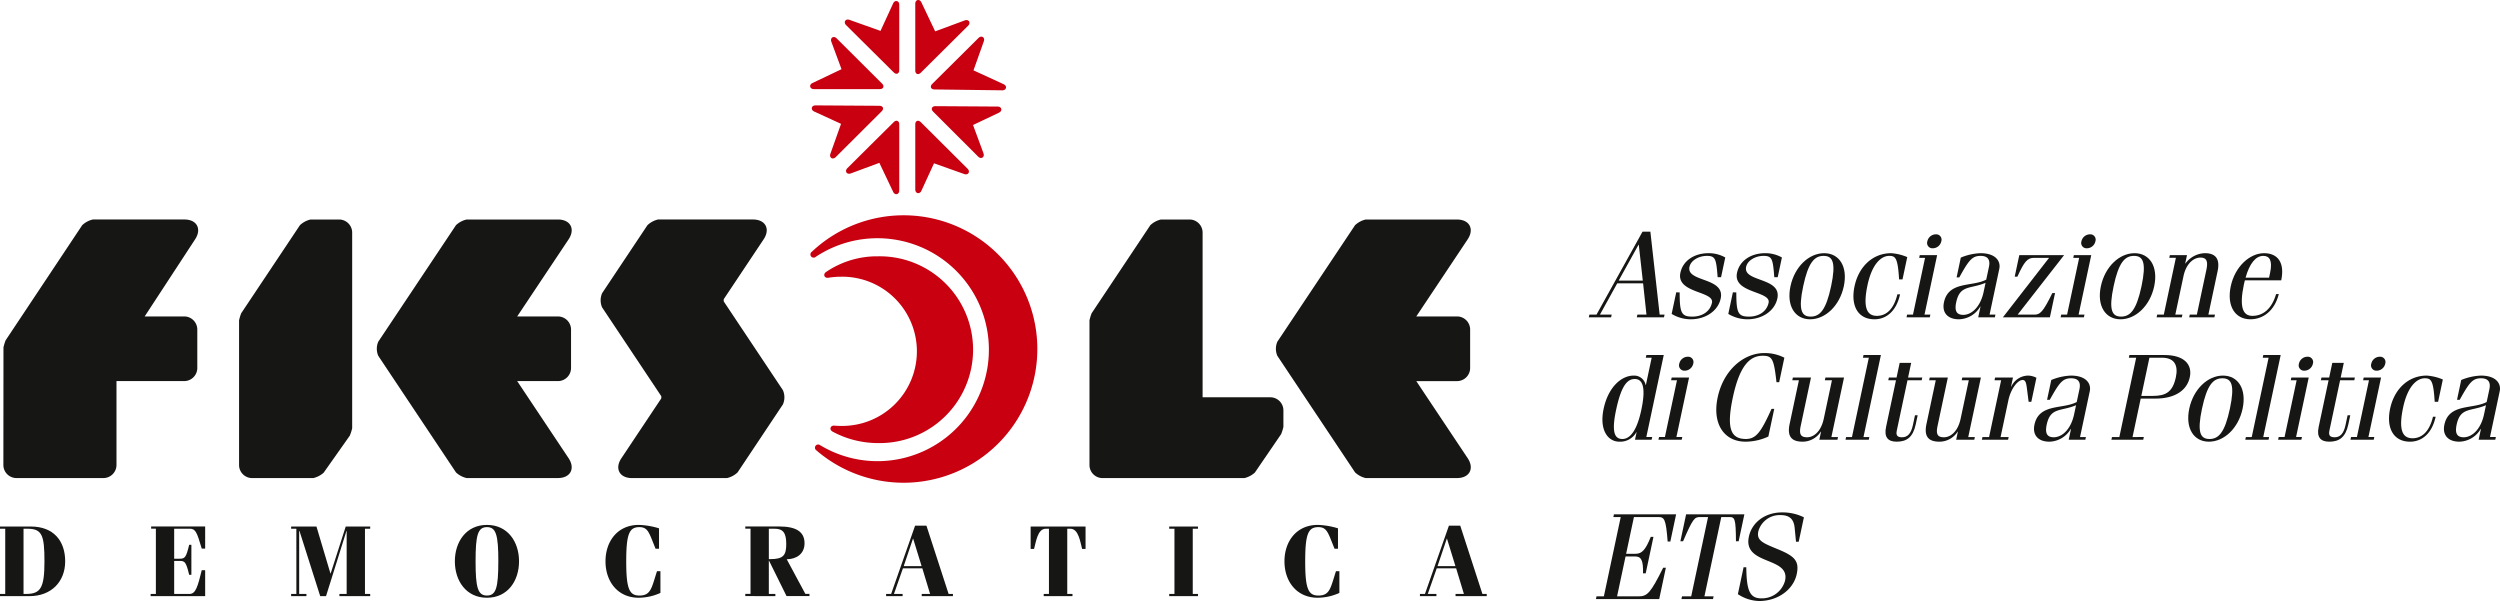 <svg xmlns="http://www.w3.org/2000/svg" width="541.703" height="130.228" viewBox="0 0 541.703 130.228">
  <g id="LOGO" transform="translate(-155.219 -81.033)">
    <g id="Raggruppa_594" data-name="Raggruppa 594">
      <path id="Tracciato_5643" data-name="Tracciato 5643" d="M173.029,129.83a4.95,4.95,0,0,1,2.307-1.237h19.846c2.692,0,3.792,2.034,2.319,4.288L186.566,149.6H195.2a2.845,2.845,0,0,1,2.77,2.771v8.465a2.846,2.846,0,0,1-2.77,2.771H180.46V181.85a2.845,2.845,0,0,1-2.771,2.771H158.721a2.845,2.845,0,0,1-2.771-2.772l.02-25.536a10.667,10.667,0,0,1,.464-1.534Zm47.178,0a4.961,4.961,0,0,1,2.3-1.234h6.252a2.846,2.846,0,0,1,2.77,2.771v42.45a9.88,9.88,0,0,1-.506,1.6l-5.669,8.037a5.17,5.17,0,0,1-2.264,1.173h-13.3a2.845,2.845,0,0,1-2.771-2.771V150.442a10.538,10.538,0,0,1,.466-1.536Zm33.808,0a4.966,4.966,0,0,1,2.305-1.234h19.792c2.711,0,3.809,2.053,2.306,4.307l-11.135,16.7h8.9a2.845,2.845,0,0,1,2.77,2.771v8.465a2.846,2.846,0,0,1-2.77,2.771h-8.9l11.135,16.7c1.5,2.256.4,4.308-2.306,4.308H256.32a4.964,4.964,0,0,1-2.305-1.233l-16.829-25.245a3.879,3.879,0,0,1,0-3.073Zm150.457,0a4.961,4.961,0,0,1,2.306-1.234h6.252a2.845,2.845,0,0,1,2.77,2.77v35.753h14.738a2.845,2.845,0,0,1,2.771,2.771v3.634a10.435,10.435,0,0,1-.483,1.564l-5.695,8.332a5.056,5.056,0,0,1-2.288,1.207l-30.784,0a2.845,2.845,0,0,1-2.771-2.769v-31.41a10.75,10.75,0,0,1,.465-1.537Zm-92.43,16.519,12.823,19.234a3.871,3.871,0,0,1,0,3.073l-9.825,14.739a4.964,4.964,0,0,1-2.305,1.233H292.17c-2.711,0-3.81-2.052-2.306-4.308l8.641-12.961.012-.24-.012-.239L285.683,147.64a3.88,3.88,0,0,1,0-3.075l9.826-14.738a4.961,4.961,0,0,1,2.3-1.234h20.565c2.711,0,3.809,2.053,2.306,4.307l-8.642,12.963-.011.239Zm136.787-16.515a4.961,4.961,0,0,1,2.3-1.234h19.792c2.711,0,3.809,2.053,2.306,4.307L462.1,149.6H471a2.845,2.845,0,0,1,2.771,2.771v8.465A2.846,2.846,0,0,1,471,163.611h-8.9l11.135,16.7c1.5,2.256.4,4.308-2.306,4.308H451.134a4.959,4.959,0,0,1-2.3-1.233L432,158.143a3.879,3.879,0,0,1,0-3.073Z" fill="#161615"/>
      <path id="Tracciato_5644" data-name="Tracciato 5644" d="M345.581,110.761l3.306-3.277c.548-.543,1.182-.278,1.182.493v14.328c0,.9-.934,1.112-1.321.3l-2.989-6.287-6.2,2.3c-.849.314-1.372-.506-.731-1.143l6.125-6.093Zm-13.946-5.568c-.823-.378-.611-1.331.295-1.325l13.851.089c.771,0,1.032.642.486,1.186l-9.973,9.942c-.637.635-1.445.124-1.144-.725l2.308-6.491Zm32.634-19.742c.849-.313,1.373.507.731,1.145L354.725,96.8c-.548.545-1.184.279-1.184-.492V81.838c0-.9.935-1.111,1.321-.3l2.99,6.288Zm8.419,13.828c.825.379.608,1.337-.3,1.324l-14.7-.19c-.769-.01-1.026-.645-.48-1.188l10.042-9.97c.638-.633,1.444-.122,1.143.725l-2.238,6.295Zm-4.37,14.966c.314.848-.5,1.372-1.141.732l-9.765-9.756c-.55-.55-.282-1.192.5-1.186l13.477.086c.9.006,1.105.936.294,1.322l-5.628,2.675Zm-13.452,8.129c-.377.821-1.325.613-1.325-.29v-14.1c0-.772.637-1.037,1.184-.491L364.88,117.6c.639.636.126,1.449-.723,1.147L357.6,116.42Zm-19.51-32.3c-.314-.847.5-1.371,1.141-.734l9.854,9.813c.548.547.284,1.187-.491,1.187H331.572c-.9,0-1.111-.935-.3-1.321l6.288-2.99Zm10.653-2.346,2.735-5.954c.378-.821,1.325-.613,1.325.292V96.237c0,.772-.635,1.037-1.183.492l-10.329-10.25c-.64-.634-.127-1.449.722-1.147Zm-11.281,53.49c-.891.149-1.252-.751-.505-1.26a19.636,19.636,0,0,1,11.289-3.387,20.237,20.237,0,1,1,0,40.469,20.764,20.764,0,0,1-9.879-2.479c-.8-.431-.518-1.379.388-1.3q.732.062,1.483.061a16.167,16.167,0,1,0,0-32.331A16.712,16.712,0,0,0,334.728,141.215Zm10.784,39.741A24.154,24.154,0,1,0,331.954,136.7a.692.692,0,1,1-.86-1.084,28.975,28.975,0,1,1,1,42.986.692.692,0,1,1,.809-1.123A23.967,23.967,0,0,0,345.512,180.956Z" fill="#c80010" fill-rule="evenodd"/>
      <g id="Raggruppa_593" data-name="Raggruppa 593">
        <path id="Tracciato_5645" data-name="Tracciato 5645" d="M160.319,195.6h.85c3.161,0,3.684,1.4,3.684,7.062s-.784,7.064-3.945,7.064h-.589Zm-3.967,14.126h-1.133v.478h6.408c4.687,0,7.717-3.117,7.717-7.542s-2.507-7.542-7.455-7.542h-6.67v.48h1.133Z" fill="#161615" fill-rule="evenodd"/>
        <path id="Tracciato_5646" data-name="Tracciato 5646" d="M188.993,209.725h-1.134v.478h11.815V204.58h-.741c-.85,3.487-1.308,5.145-2.616,5.145H192.96v-7.151h1.221c1.089,0,1.373.262,2.027,3.008h.479v-6.495h-.479c-.654,2.746-.938,3.008-2.027,3.008H192.96v-6.5h3.379c1.264,0,1.548.762,2.594,4.316h.741v-4.8H187.968v.48h1.025Z" fill="#161615" fill-rule="evenodd"/>
        <path id="Tracciato_5647" data-name="Tracciato 5647" d="M219.436,209.725H218.3v.479h3.314v-.479h-1.57V196.078h.065L224.6,210.2h1.264l4.426-14.125h.043v13.646h-1.569v.479h6.67v-.479H234.3V195.6h1.134v-.48h-5.3l-3.27,10.18h-.043l-3.03-10.18H218.3v.48h1.133Z" fill="#161615" fill-rule="evenodd"/>
        <path id="Tracciato_5648" data-name="Tracciato 5648" d="M260.731,194.77c-4.533,0-6.953,3.705-6.953,7.891s2.42,7.892,6.953,7.892,6.954-3.706,6.954-7.892S265.266,194.77,260.731,194.77Zm2.464,7.891c0,5.69-.48,7.412-2.464,7.412s-2.463-1.722-2.463-7.412.48-7.411,2.463-7.411S263.2,196.973,263.2,202.661Z" fill="#161615" fill-rule="evenodd"/>
        <path id="Tracciato_5649" data-name="Tracciato 5649" d="M298.016,195.512a16.637,16.637,0,0,0-4.382-.742c-4.621,0-7.215,3.576-7.215,7.891s2.594,7.892,7.215,7.892a11.544,11.544,0,0,0,4.687-1.046V204.8h-.741c-1.178,3.6-1.287,5.275-3.815,5.275-2.2,0-2.855-1.482-2.855-7.412s.653-7.411,2.855-7.411c1.94,0,2.136,1.373,3.509,4.686h.742Z" fill="#161615" fill-rule="evenodd"/>
        <path id="Tracciato_5650" data-name="Tracciato 5650" d="M321.81,195.6H323.1c1.744,0,2.485.85,2.485,3.292s-.61,3.292-3.422,3.292h-.35Zm1.417,14.6v-.478H321.81v-7.2h.044l3.793,7.673h4.971v-.478h-.894l-4.033-7.5c2.136-.022,3.858-1.2,3.858-3.465,0-2.551-1.9-3.641-5.493-3.641H316.71v.48h1.134v14.126H316.71v.478Z" fill="#161615" fill-rule="evenodd"/>
        <path id="Tracciato_5651" data-name="Tracciato 5651" d="M353.041,197.757h.044l1.831,5.951h-3.88ZM350.8,210.2v-.478h-1.875l1.94-5.537h4.207l1.679,5.537h-1.81v.478H361.7v-.478h-.937l-4.8-14.781H353.5l-5.188,14.781h-1.089v.478Z" fill="#161615" fill-rule="evenodd"/>
        <path id="Tracciato_5652" data-name="Tracciato 5652" d="M387.605,210.2v-.478h-1.133V195.6h.675c1.788,0,2.137,2.876,2.551,4.381h.741v-4.861h-11.9v4.861h.741c.413-1.5.762-4.381,2.528-4.381h.7v14.126h-1.134v.478Z" fill="#161615" fill-rule="evenodd"/>
        <path id="Tracciato_5653" data-name="Tracciato 5653" d="M414.8,209.725h-1.134V195.6H414.8v-.48h-6.234v.48H409.7v14.126h-1.133v.479H414.8Z" fill="#161615" fill-rule="evenodd"/>
        <path id="Tracciato_5654" data-name="Tracciato 5654" d="M445.135,195.512a16.638,16.638,0,0,0-4.382-.742c-4.621,0-7.215,3.576-7.215,7.891s2.594,7.892,7.215,7.892a11.54,11.54,0,0,0,4.687-1.046V204.8H444.7c-1.177,3.6-1.286,5.275-3.815,5.275-2.2,0-2.855-1.482-2.855-7.412s.654-7.411,2.855-7.411c1.94,0,2.136,1.373,3.51,4.686h.741Z" fill="#161615" fill-rule="evenodd"/>
        <path id="Tracciato_5655" data-name="Tracciato 5655" d="M468.712,197.757h.044l1.831,5.951h-3.881ZM466.467,210.2v-.478h-1.875l1.94-5.537h4.208l1.678,5.537h-1.809v.478h6.757v-.478h-.937l-4.8-14.781H469.17l-5.188,14.781h-1.09v.478Z" fill="#161615" fill-rule="evenodd"/>
      </g>
    </g>
    <g id="Raggruppa_598" data-name="Raggruppa 598">
      <g id="Raggruppa_595" data-name="Raggruppa 595">
        <path id="Tracciato_5656" data-name="Tracciato 5656" d="M514.739,210.836l1.444-6.79H515.6c-2.732,5.49-3.441,6.206-5.324,6.206h-4.668l1.838-8.646h2.069c1.326,0,1.787.823,1.715,3.66h.583l1.68-7.9h-.583c-1.134,2.837-1.945,3.659-3.272,3.659h-2.068l1.691-7.956h5.252c1.326,0,1.676.345,2.055,5.3h.583l1.251-5.888H504.928l-.123.584H506.4l-3.653,17.186h-1.592l-.123.584Z" fill="#161615" fill-rule="evenodd"/>
        <path id="Tracciato_5657" data-name="Tracciato 5657" d="M519.556,210.836H526.4l.124-.584h-1.989l3.653-17.186h1.724c1.193,0,1.428.265,1.456,5.251h.584l1.24-5.835H520.566l-1.24,5.835h.584c2.147-4.986,2.5-5.251,3.689-5.251h1.723l-3.653,17.186H519.68Z" fill="#161615" fill-rule="evenodd"/>
        <path id="Tracciato_5658" data-name="Tracciato 5658" d="M533.023,203.94l-1.24,5.835a8.661,8.661,0,0,0,4.617,1.486c4.085,0,7.426-2.494,8.137-5.835.619-2.918-.545-3.926-4.155-5.411-3.293-1.353-4.586-1.883-4.163-3.873a4.8,4.8,0,0,1,4.749-3.5c1.724,0,2.894.61,3.112,2.705l.3,3.077h.584l1.127-5.3a10.469,10.469,0,0,0-4.76-1.061c-3.607,0-6.5,2.122-7.164,5.251-1.336,6.287,8.965,4.244,7.849,9.5a5.194,5.194,0,0,1-5.146,3.872c-2.573,0-3.2-1.8-3.263-6.737Z" fill="#161615" fill-rule="evenodd"/>
      </g>
      <g id="Raggruppa_596" data-name="Raggruppa 596">
        <path id="Tracciato_5659" data-name="Tracciato 5659" d="M505.4,169.843c1.144-5.385,2.481-6.684,4.046-6.684,1.751,0,2.432,1.909,1.417,6.684-.9,4.243-2.323,6.312-4.1,6.312C505.066,176.155,504.374,174.67,505.4,169.843Zm7.695,6.47.124-.583h-1.273l3.777-17.769h-3.766l-.124.583h1.273l-1.257,5.914H511.8a2.525,2.525,0,0,0-2.59-2.042c-2.732,0-5.533,2.573-6.514,7.187s.924,7.135,3.417,7.135a4.008,4.008,0,0,0,3.67-2.042h.053l-.344,1.617Z" fill="#161615" fill-rule="evenodd"/>
        <path id="Tracciato_5660" data-name="Tracciato 5660" d="M521.207,162.841h-3.766l-.124.584h1.273l-2.616,12.3H514.7l-.124.583h5.039l.124-.583h-1.273Zm-2.122-3a1.155,1.155,0,0,0,1.191,1.511,1.9,1.9,0,0,0,1.833-1.511,1.155,1.155,0,0,0-1.19-1.512A1.9,1.9,0,0,0,519.085,159.844Z" fill="#161615" fill-rule="evenodd"/>
        <path id="Tracciato_5661" data-name="Tracciato 5661" d="M541.855,158.544a9.162,9.162,0,0,0-4.347-1.008c-4.509,0-8.852,3.714-10.1,9.6s1.514,9.6,6.022,9.6a11.792,11.792,0,0,0,4.958-1.114l1.274-5.993h-.583c-2.243,4.932-3.291,6.5-5.525,6.524-3.235,0-4.323-2.122-2.857-9.017s3.694-9.018,6.452-9.018c2.069,0,2.437.636,3,5.729h.584Z" fill="#161615" fill-rule="evenodd"/>
        <path id="Tracciato_5662" data-name="Tracciato 5662" d="M553.479,175.73h-1.432l2.74-12.889h-4.032l-.124.584h1.538l-1.77,8.327c-.586,2.759-2.156,4.031-3.615,4.031-1.379,0-1.768-.663-1.391-2.439l2.232-10.5H543.7l-.123.584h1.432L543,172.892c-.575,2.706.4,3.846,2.843,3.846a4.687,4.687,0,0,0,3.91-2.175h.053l-.372,1.75h3.925Z" fill="#161615" fill-rule="evenodd"/>
        <path id="Tracciato_5663" data-name="Tracciato 5663" d="M562.776,157.961H559.01l-.124.583h1.273l-3.653,17.186h-1.273l-.124.583h5.039l.124-.583H559Z" fill="#161615" fill-rule="evenodd"/>
        <path id="Tracciato_5664" data-name="Tracciato 5664" d="M564.373,163.425h1.671l-2.153,10.131c-.462,2.174.384,3.182,2.294,3.182,2.175,0,3.545-.955,4.142-3.766l.417-1.962h-.583l-.451,2.122c-.418,1.962-1.227,2.651-2.368,2.651-1.007,0-1.342-.424-1.127-1.431l2.323-10.927h3.076l.124-.584h-3.077l.677-3.183h-2.493l-.677,3.183H564.5Z" fill="#161615" fill-rule="evenodd"/>
        <path id="Tracciato_5665" data-name="Tracciato 5665" d="M583.135,175.73H581.7l2.74-12.889h-4.031l-.124.584h1.538l-1.77,8.327c-.586,2.759-2.157,4.031-3.616,4.031-1.379,0-1.768-.663-1.39-2.439l2.232-10.5h-3.925l-.124.584h1.432l-2.012,9.467c-.575,2.706.4,3.846,2.842,3.846a4.687,4.687,0,0,0,3.91-2.175h.053l-.372,1.75h3.925Z" fill="#161615" fill-rule="evenodd"/>
        <path id="Tracciato_5666" data-name="Tracciato 5666" d="M586.215,175.73h-1.432l-.124.583h5.675l.125-.583h-1.751l1.7-8.009c.507-2.387,1.985-4.35,3.072-4.35.637,0,.778.584.957,1.989l.347,2.732h.584l1.105-5.2a4.14,4.14,0,0,0-1.729-.477,4.073,4.073,0,0,0-3.716,2.388h-.054l.418-1.963h-3.872l-.125.584h1.433Z" fill="#161615" fill-rule="evenodd"/>
        <path id="Tracciato_5667" data-name="Tracciato 5667" d="M599.367,167.663c2.062-3.709,2.768-4.663,4.625-4.663,1.406,0,2.161.688,1.806,2.358l-.591,2.782c-3,1.616-8.172.264-9.159,4.909-.491,2.309.86,3.689,3.247,3.689a5.5,5.5,0,0,0,4.618-2.761h.053l-.5,2.336h3.607l.124-.583h-1.274l2.11-9.922c.348-1.642-.765-3.392-4.08-3.392a12.226,12.226,0,0,0-4.261.955l-.912,4.292Zm5.265,3.181c-.621,2.922-2.364,4.886-4.365,4.939-1.405,0-1.99-.743-1.567-2.734.813-3.822,3.065-2.816,6.36-4.214Z" fill="#161615" fill-rule="evenodd"/>
        <path id="Tracciato_5668" data-name="Tracciato 5668" d="M619.621,176.313l.124-.583H617.3l1.77-8.328h3.182c4.35,0,6.866-1.856,7.458-4.641s-1.26-4.8-5.477-4.8h-7.612l-.124.583h1.591L614.44,175.73h-1.591l-.124.583Zm1.336-17.769h2.732c2.758,0,3.533,1.724,3,4.217-.676,3.182-2.135,4.058-5,4.058H619.2Z" fill="#161615" fill-rule="evenodd"/>
        <path id="Tracciato_5669" data-name="Tracciato 5669" d="M629.592,169.577c-.9,4.244.971,7.161,4.26,7.161s6.4-2.917,7.3-7.161-.971-7.161-4.26-7.161S630.495,165.334,629.592,169.577Zm2.759,0c1.093-5.145,2.432-6.577,4.421-6.577s2.72,1.432,1.626,6.577-2.432,6.578-4.422,6.578S631.257,174.723,632.351,169.577Z" fill="#161615" fill-rule="evenodd"/>
        <path id="Tracciato_5670" data-name="Tracciato 5670" d="M649.4,157.961h-3.766l-.124.583h1.273l-3.653,17.186h-1.273l-.124.583h5.039l.124-.583h-1.273Z" fill="#161615" fill-rule="evenodd"/>
        <path id="Tracciato_5671" data-name="Tracciato 5671" d="M655.475,162.841h-3.766l-.124.584h1.273l-2.615,12.3h-1.274l-.123.583h5.038l.125-.583h-1.273Zm-2.121-3a1.155,1.155,0,0,0,1.19,1.511,1.9,1.9,0,0,0,1.834-1.511,1.156,1.156,0,0,0-1.191-1.512A1.9,1.9,0,0,0,653.354,159.844Z" fill="#161615" fill-rule="evenodd"/>
        <path id="Tracciato_5672" data-name="Tracciato 5672" d="M658.11,163.425h1.671l-2.153,10.131c-.463,2.174.384,3.182,2.294,3.182,2.175,0,3.545-.955,4.142-3.766l.417-1.962H663.9l-.45,2.122c-.418,1.962-1.227,2.651-2.368,2.651-1.008,0-1.342-.424-1.127-1.431l2.322-10.927h3.077l.124-.584H662.4l.677-3.183h-2.493l-.677,3.183h-1.671Z" fill="#161615" fill-rule="evenodd"/>
        <path id="Tracciato_5673" data-name="Tracciato 5673" d="M671.151,162.841h-3.766l-.124.584h1.273l-2.615,12.3h-1.274l-.123.583h5.038l.125-.583h-1.273Zm-2.121-3a1.155,1.155,0,0,0,1.191,1.511,1.9,1.9,0,0,0,1.833-1.511,1.156,1.156,0,0,0-1.191-1.512A1.9,1.9,0,0,0,669.03,159.844Z" fill="#161615" fill-rule="evenodd"/>
        <path id="Tracciato_5674" data-name="Tracciato 5674" d="M684.535,163.265a10.757,10.757,0,0,0-3.479-.849c-4.005,0-7.039,2.918-7.941,7.161s.759,7.161,4.313,7.161c2.493,0,4.731-1.671,5.552-5.41H682.4c-.762,3.209-2.4,4.668-4.44,4.668-2.175,0-3.064-1.8-2.027-6.685.992-4.667,3.039-6.311,4.683-6.311,1.379,0,1.873.425,2.154,5.092h.742Z" fill="#161615" fill-rule="evenodd"/>
        <path id="Tracciato_5675" data-name="Tracciato 5675" d="M688.192,167.663c2.061-3.709,2.768-4.663,4.625-4.663,1.4,0,2.161.688,1.806,2.358l-.591,2.782c-3,1.616-8.172.264-9.159,4.909-.492,2.309.86,3.689,3.247,3.689a5.5,5.5,0,0,0,4.618-2.761h.053l-.5,2.336H695.9l.124-.583h-1.273l2.109-9.922c.349-1.642-.764-3.392-4.079-3.392a12.226,12.226,0,0,0-4.261.955l-.912,4.292Zm5.264,3.181c-.62,2.922-2.364,4.886-4.364,4.939-1.406,0-1.99-.743-1.567-2.734.812-3.822,3.065-2.816,6.359-4.214Z" fill="#161615" fill-rule="evenodd"/>
      </g>
      <g id="Raggruppa_597" data-name="Raggruppa 597">
        <path id="Tracciato_5676" data-name="Tracciato 5676" d="M504.316,149.792l.124-.584h-2.546l3.751-6.789h5.6l.732,6.789H510.01l-.124.584h5.888l.124-.584h-1.061l-2.013-17.981h-1.7l-9.976,17.981h-1.538l-.124.584Zm5.942-15.728h.053l.868,7.771h-5.225Z" fill="#161615" fill-rule="evenodd"/>
        <path id="Tracciato_5677" data-name="Tracciato 5677" d="M518.425,144.382l-.991,4.668a8,8,0,0,0,4.154,1.167c3.182,0,5.9-1.8,6.475-4.51.986-4.641-7.478-3.5-6.768-6.842.31-1.459,2.1-2.388,3.77-2.388,1.883,0,2.028.691,2.334,4.616h.743l.908-4.27a7.277,7.277,0,0,0-3.622-.929c-3.051,0-5.537,1.591-6.1,4.244-.952,4.482,7.388,3.925,6.841,6.5-.411,1.936-2.175,3-4.244,3-2.387,0-2.748-.8-2.756-5.251Z" fill="#161615" fill-rule="evenodd"/>
        <path id="Tracciato_5678" data-name="Tracciato 5678" d="M530.7,144.382l-.992,4.668a8,8,0,0,0,4.155,1.167c3.182,0,5.9-1.8,6.475-4.51.986-4.641-7.478-3.5-6.768-6.842.31-1.459,2.1-2.388,3.77-2.388,1.883,0,2.028.691,2.334,4.616h.743l.908-4.27a7.277,7.277,0,0,0-3.622-.929c-3.051,0-5.537,1.591-6.1,4.244-.952,4.482,7.388,3.925,6.841,6.5-.411,1.936-2.175,3-4.244,3-2.387,0-2.748-.8-2.756-5.251Z" fill="#161615" fill-rule="evenodd"/>
        <path id="Tracciato_5679" data-name="Tracciato 5679" d="M543.18,143.056c-.9,4.243.97,7.161,4.259,7.161s6.4-2.918,7.3-7.161-.971-7.162-4.26-7.162S544.081,138.811,543.18,143.056Zm2.758,0c1.093-5.146,2.432-6.579,4.422-6.579s2.719,1.433,1.625,6.579-2.432,6.577-4.422,6.577S544.844,148.2,545.938,143.056Z" fill="#161615" fill-rule="evenodd"/>
        <path id="Tracciato_5680" data-name="Tracciato 5680" d="M568.484,136.743a10.776,10.776,0,0,0-3.479-.849c-4.005,0-7.039,2.917-7.941,7.162s.759,7.161,4.313,7.161c2.493,0,4.731-1.671,5.552-5.411h-.583c-.762,3.209-2.4,4.668-4.44,4.668-2.175,0-3.064-1.8-2.027-6.684.992-4.668,3.039-6.313,4.683-6.313,1.379,0,1.873.425,2.154,5.093h.742Z" fill="#161615" fill-rule="evenodd"/>
        <path id="Tracciato_5681" data-name="Tracciato 5681" d="M574.959,136.319h-3.765l-.124.583h1.272l-2.615,12.306h-1.273l-.124.584h5.039l.124-.584H572.22Zm-2.121-3a1.155,1.155,0,0,0,1.191,1.512,1.9,1.9,0,0,0,1.833-1.512,1.156,1.156,0,0,0-1.191-1.512A1.9,1.9,0,0,0,572.838,133.322Z" fill="#161615" fill-rule="evenodd"/>
        <path id="Tracciato_5682" data-name="Tracciato 5682" d="M579.76,141.141c2.061-3.709,2.768-4.664,4.625-4.664,1.4,0,2.161.69,1.806,2.359l-.591,2.782c-3,1.615-8.172.265-9.159,4.908-.492,2.311.86,3.691,3.246,3.691a5.5,5.5,0,0,0,4.619-2.761h.053l-.5,2.336h3.607l.124-.584H586.32l2.109-9.922c.349-1.643-.764-3.392-4.079-3.392a12.221,12.221,0,0,0-4.261.955l-.912,4.292Zm5.265,3.181c-.621,2.921-2.365,4.886-4.365,4.94-1.406,0-1.991-.745-1.567-2.736.812-3.822,3.065-2.814,6.359-4.213Z" fill="#161615" fill-rule="evenodd"/>
        <path id="Tracciato_5683" data-name="Tracciato 5683" d="M591.768,140.986h.583c1.506-3.341,2.194-4.084,3.626-4.084h3.237l-10.007,12.89h10.184l1.116-5.251h-.583c-2.058,4.19-2.69,4.667-3.91,4.667h-3.607l10.06-12.889H592.76Z" fill="#161615" fill-rule="evenodd"/>
        <path id="Tracciato_5684" data-name="Tracciato 5684" d="M608.351,136.319h-3.766l-.124.583h1.273l-2.616,12.306h-1.273l-.124.584h5.039l.124-.584h-1.273Zm-2.121-3a1.155,1.155,0,0,0,1.19,1.512,1.9,1.9,0,0,0,1.834-1.512,1.156,1.156,0,0,0-1.191-1.512A1.9,1.9,0,0,0,606.23,133.322Z" fill="#161615" fill-rule="evenodd"/>
        <path id="Tracciato_5685" data-name="Tracciato 5685" d="M610.437,143.056c-.9,4.243.971,7.161,4.26,7.161s6.4-2.918,7.3-7.161-.971-7.162-4.26-7.162S611.339,138.811,610.437,143.056Zm2.759,0c1.093-5.146,2.432-6.579,4.421-6.579s2.719,1.433,1.626,6.579-2.433,6.577-4.422,6.577S612.1,148.2,613.2,143.056Z" fill="#161615" fill-rule="evenodd"/>
        <path id="Tracciato_5686" data-name="Tracciato 5686" d="M625.258,136.9h1.432l-2.615,12.306h-1.432l-.124.584h5.463l.124-.584h-1.538l1.77-8.327c.586-2.759,2.21-4.031,3.668-4.031,1.247,0,1.716.663,1.3,2.625l-2.069,9.733H629.7l-.123.584h5.463l.124-.584h-1.432l2-9.415c.614-2.891-.656-3.9-2.752-3.9a5.429,5.429,0,0,0-4.213,2.228h-.053l.384-1.8h-3.713Z" fill="#161615" fill-rule="evenodd"/>
        <path id="Tracciato_5687" data-name="Tracciato 5687" d="M649.516,141.782c.8-3.765-.685-5.888-3.708-5.888-3.129,0-6.322,2.917-7.225,7.162s.892,7.161,4.26,7.161c2.706,0,5.237-1.8,6.148-5.464h-.583c-.965,3.289-2.887,4.721-5.141,4.721-2.016,0-2.912-1.777-1.823-6.9.056-.265.112-.53.2-.8Zm-7.726-.583c.866-3.077,2.2-4.722,3.841-4.722,1.379,0,2.035,1.036,1.471,3.687l-.22,1.035Z" fill="#161615" fill-rule="evenodd"/>
      </g>
    </g>
  </g>
</svg>
